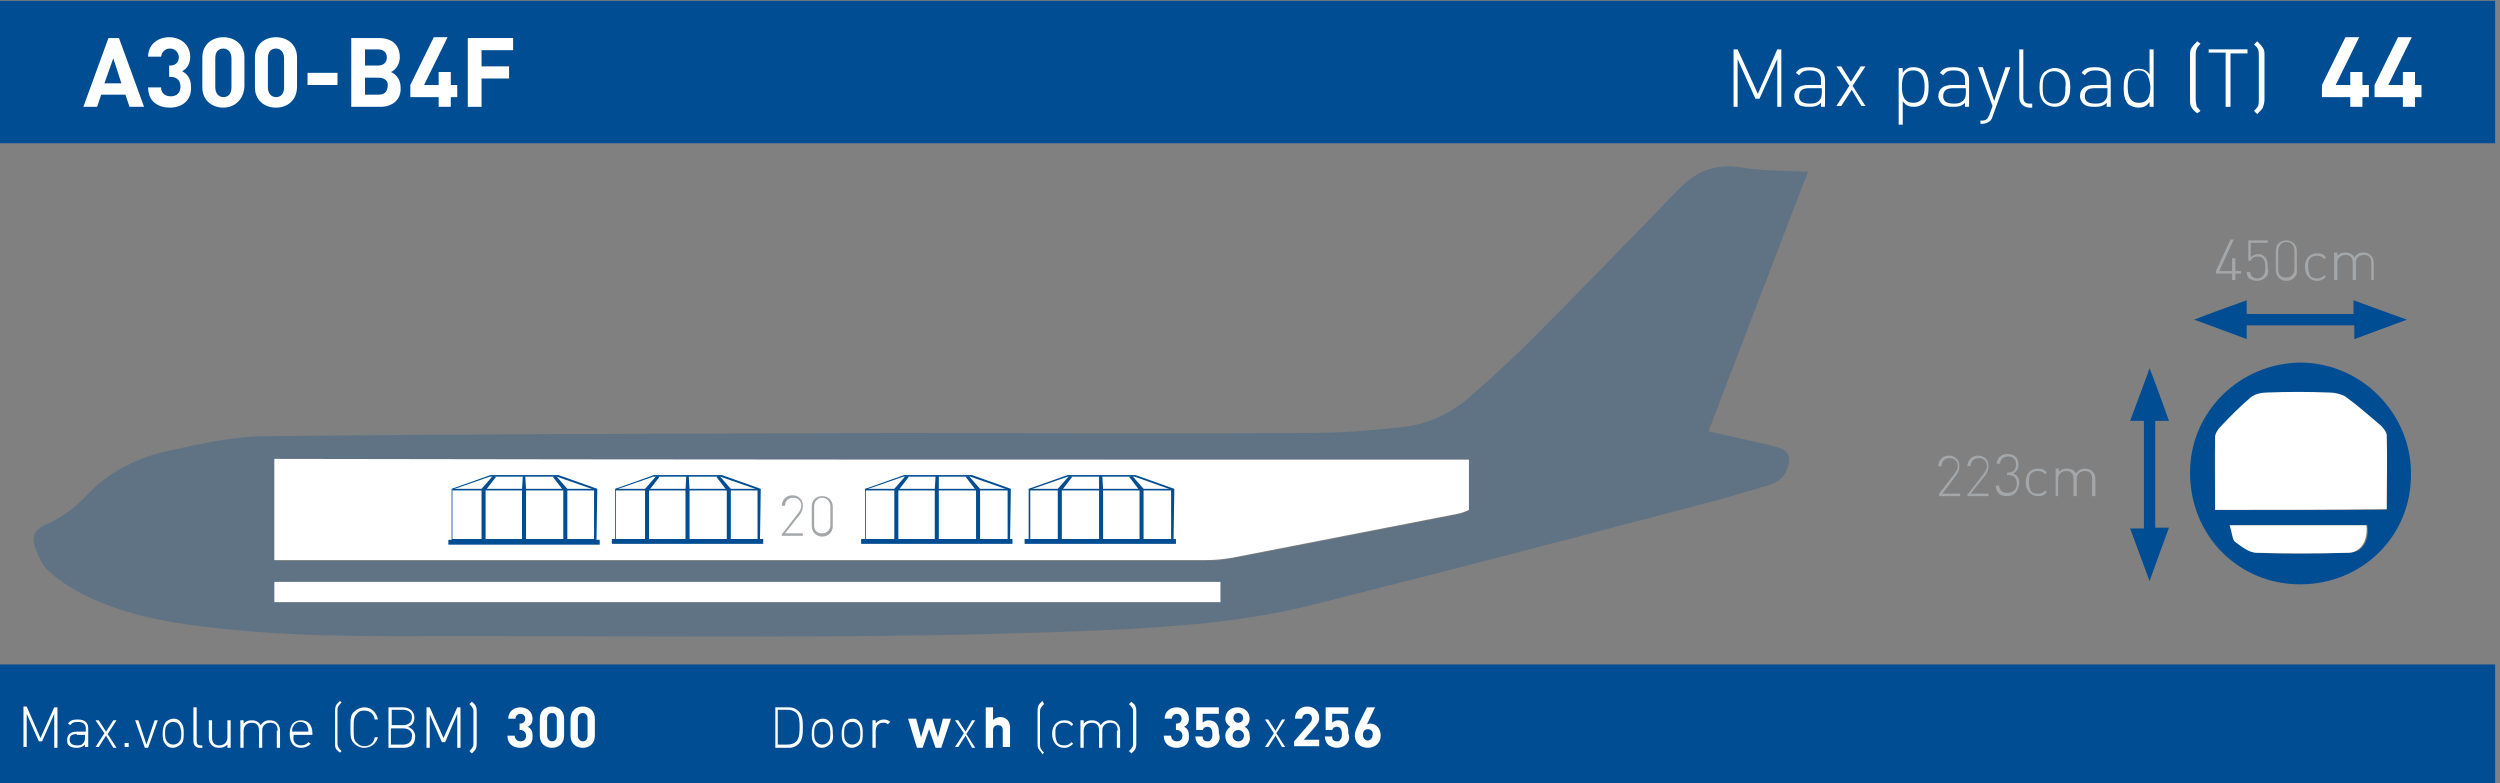 <?xml version="1.0" encoding="utf-8"?>
<!-- Generator: Adobe Illustrator 24.2.0, SVG Export Plug-In . SVG Version: 6.00 Build 0)  -->
<svg version="1.1" id="Capa_1" xmlns="http://www.w3.org/2000/svg" xmlns:xlink="http://www.w3.org/1999/xlink" x="0px" y="0px"
	 viewBox="0 0 308.9 96.8" style="enable-background:new 0 0 308.9 96.8;" xml:space="preserve">
<rect x="0" y="0" width="308.9" height="96.8" fill="#808080" stroke="none"/>
<style type="text/css">
	.st0{enable-background:new    ;}
	.st1{fill:#A4A7AA;}
	.st2{opacity:0.25;fill:#004D93;enable-background:new    ;}
	.st3{fill:#004D93;}
	.st4{fill:#FFFFFF;}
</style>
<g class="st0">
	<path class="st1" d="M276.2,34.6h-0.4v-0.8h-2v-0.3l1.8-3.9h0.4l-1.8,3.9h1.6v-1.6h0.4v1.6h0.7v0.3h-0.7V34.6z"/>
	<path class="st1" d="M279.9,34.3c-0.2,0.2-0.6,0.4-1,0.4c-0.4,0-0.7-0.1-1-0.3c-0.2-0.2-0.3-0.5-0.3-0.8h0.4
		c0.1,0.5,0.4,0.8,0.9,0.8c0.3,0,0.5-0.1,0.7-0.3c0.3-0.3,0.3-0.7,0.3-1.1c0-0.6-0.1-1.3-0.9-1.3c-0.5,0-0.8,0.2-0.9,0.5h-0.3v-2.5
		h2.4v0.3h-2.1v1.8c0.2-0.2,0.5-0.4,0.9-0.4c0.4,0,0.6,0.1,0.8,0.3c0.4,0.4,0.4,0.9,0.4,1.3C280.3,33.5,280.3,34,279.9,34.3z"/>
	<path class="st1" d="M282.5,34.7c-0.8,0-1.3-0.6-1.3-1.3v-2.4c0-0.8,0.5-1.3,1.3-1.3c0.8,0,1.3,0.6,1.3,1.3v2.4
		C283.9,34.1,283.3,34.7,282.5,34.7z M282.5,29.9c-0.6,0-1,0.5-1,1.1v2.3c0,0.6,0.3,1,1,1c0.6,0,1-0.5,1-1V31
		C283.5,30.4,283.2,29.9,282.5,29.9z"/>
	<path class="st1" d="M286.3,34.7c-0.9,0-1.5-0.7-1.5-1.7c0-1.1,0.6-1.7,1.5-1.7c0.5,0,0.8,0.1,1.1,0.5l-0.2,0.2
		c-0.3-0.3-0.5-0.4-0.9-0.4c-0.4,0-0.7,0.1-0.9,0.4c-0.2,0.2-0.2,0.5-0.2,1c0,0.5,0.1,0.7,0.2,1c0.2,0.3,0.5,0.4,0.9,0.4
		c0.4,0,0.6-0.1,0.9-0.4l0.2,0.2C287.1,34.5,286.8,34.7,286.3,34.7z"/>
	<path class="st1" d="M293,32.5c0-0.7-0.3-1-0.9-1c-0.6,0-1,0.4-1,0.9v2.2h-0.4v-2.1c0-0.7-0.3-1-0.9-1s-1,0.4-1,1v2.1h-0.4v-3.4
		h0.4v0.4c0.3-0.3,0.6-0.4,1-0.4c0.5,0,0.9,0.2,1.1,0.6c0.3-0.4,0.6-0.6,1.1-0.6c0.4,0,0.7,0.1,0.9,0.3c0.2,0.2,0.4,0.5,0.4,0.9v2.2
		H293V32.5z"/>
</g>
<g class="st0">
	<path class="st1" d="M239.6,61l2-2.6c0.2-0.3,0.3-0.5,0.3-0.8c0-0.6-0.4-1-1-1c-0.5,0-1,0.3-1,1h-0.4c0-0.7,0.5-1.3,1.3-1.3
		c0.8,0,1.3,0.5,1.3,1.3c0,0.4-0.1,0.6-0.3,1L240,61h2.2v0.3h-2.6V61z"/>
	<path class="st1" d="M243.2,61l2-2.6c0.2-0.3,0.3-0.5,0.3-0.8c0-0.6-0.4-1-1-1c-0.5,0-1,0.3-1,1h-0.4c0-0.7,0.5-1.3,1.3-1.3
		c0.8,0,1.3,0.5,1.3,1.3c0,0.4-0.1,0.6-0.3,1l-1.9,2.4h2.2v0.3h-2.6V61z"/>
	<path class="st1" d="M248,61.3c-0.8,0-1.4-0.4-1.4-1.3h0.4c0.1,0.7,0.5,0.9,1.1,0.9c0.6,0,1.1-0.4,1.1-1.1c0-0.7-0.3-1.1-1.1-1.1
		h-0.1v-0.3h0.1c0.7,0,1-0.4,1-1c0-0.7-0.4-1-1-1c-0.6,0-0.9,0.4-1,0.9h-0.4c0.1-0.8,0.6-1.2,1.4-1.2c0.8,0,1.3,0.5,1.3,1.3
		c0,0.5-0.2,0.9-0.7,1.1c0.6,0.2,0.8,0.6,0.8,1.2C249.4,60.8,248.8,61.3,248,61.3z"/>
	<path class="st1" d="M251.8,61.3c-0.9,0-1.5-0.7-1.5-1.7c0-1.1,0.6-1.7,1.5-1.7c0.5,0,0.8,0.1,1.1,0.5l-0.2,0.2
		c-0.3-0.3-0.5-0.4-0.9-0.4c-0.4,0-0.7,0.1-0.9,0.4c-0.2,0.2-0.2,0.5-0.2,1c0,0.5,0.1,0.7,0.2,1c0.2,0.3,0.5,0.4,0.9,0.4
		c0.4,0,0.6-0.1,0.9-0.4l0.2,0.2C252.6,61.2,252.3,61.3,251.8,61.3z"/>
	<path class="st1" d="M258.5,59.2c0-0.7-0.3-1-0.9-1c-0.6,0-1,0.4-1,0.9v2.2h-0.4v-2.1c0-0.7-0.3-1-0.9-1s-1,0.4-1,1v2.1H254v-3.4
		h0.4v0.4c0.3-0.3,0.6-0.4,1-0.4c0.5,0,0.9,0.2,1.1,0.6c0.3-0.4,0.6-0.6,1.1-0.6c0.4,0,0.7,0.1,0.9,0.3c0.2,0.2,0.4,0.5,0.4,0.9v2.2
		h-0.4V59.2z"/>
</g>
<path class="st2" d="M223.4,21.2c-4.2,10.9-8.2,21.4-12.3,32.1c1.7,0.4,3.3,0.7,4.9,1.1c1.2,0.3,2.5,0.5,3.7,0.9
	c1.3,0.4,1.6,1.1,1.2,2.4c-0.4,1.3-1.3,2-2.5,2.3c-2.7,0.8-5.4,1.6-8.1,2.3c-16,4.2-32,8.4-48,12.4c-8.7,2.2-17.6,2.8-26.6,3.2
	c-29,1.2-58,0.6-87.1,0.7c-7.9,0-15.8-0.2-23.7-1.2c-4.9-0.6-9.8-1.6-14.3-3.8c-1.6-0.8-3.1-1.7-4.4-2.9c-0.8-0.6-1.3-1.6-1.7-2.6
	c-0.7-1.8-0.4-2.6,1.4-3.4c2.1-0.9,3.7-2.3,5.3-4c2.5-2.5,5.8-4.1,9.2-4.9c4.1-0.9,8.3-1.9,12.5-1.9c25.6-0.3,51.2-0.3,76.8-0.4
	c17.4,0,34.7,0.1,52.1,0c3.7,0,7.5-0.3,11.2-0.7c3.4-0.3,6.5-1.8,9-4.1c2.5-2.2,4.9-4.4,7.2-6.7c6.1-6.1,12.1-12.3,18.1-18.5
	c2-2.1,4.2-3.2,7.2-2.9C217.5,21.1,220.3,21.1,223.4,21.2z M181.5,56.8c-49.3,0-98.4,0-147.6,0c0,4.2,0,8.2,0,12.5c1,0,1.8,0,2.6,0
	c37.5,0,75,0,112.5,0c1.1,0,2.2-0.1,3.3-0.3c9.3-1.8,18.5-3.6,27.7-5.4c0.5-0.1,1-0.4,1.5-0.5C181.5,60.9,181.5,58.9,181.5,56.8z"/>
<path class="st3" d="M284.2,72.2c-7.6,0-13.6-6-13.6-13.8c0-7.5,6.1-13.5,13.6-13.6c7.5,0,13.7,6.2,13.7,13.7
	C298,66.2,291.9,72.2,284.2,72.2z M273.7,63c7.2,0,14.1,0,21.2,0c0-3.1,0-6.1,0-9.1c0-0.4-0.4-0.9-0.7-1.2c-1.4-1.3-2.9-2.5-4.4-3.6
	c-0.5-0.4-1.3-0.5-2-0.5c-2.6-0.1-5.1-0.1-7.7,0c-0.7,0-1.5,0.2-2,0.6c-1.3,1.1-2.6,2.4-3.8,3.7c-0.3,0.3-0.6,0.8-0.6,1.2
	C273.6,56.9,273.7,59.9,273.7,63z M275.5,64.9c0.3,0.9,0.3,1.7,0.7,2c0.8,0.6,1.8,1.4,2.7,1.4c3.7,0.2,7.5,0.1,11.3,0
	c1.7,0,2.6-1.5,2.3-3.4C287,64.9,281.5,64.9,275.5,64.9z"/>
<path class="st4" d="M181.5,56.8c0,2.1,0,4.1,0,6.2c-0.4,0.2-0.9,0.4-1.5,0.5c-9.2,1.8-18.5,3.6-27.7,5.4c-1.1,0.2-2.2,0.3-3.3,0.3
	c-37.5,0-75,0-112.5,0c-0.8,0-1.6,0-2.6,0c0-4.2,0-8.2,0-12.5C83.1,56.8,132.3,56.8,181.5,56.8z"/>
<path class="st4" d="M273.7,63c0-3.1,0-6.1,0-9c0-0.4,0.3-0.9,0.6-1.2c1.2-1.3,2.4-2.5,3.8-3.7c0.5-0.4,1.3-0.6,2-0.6
	c2.6-0.1,5.1-0.1,7.7,0c0.7,0,1.5,0.2,2,0.5c1.5,1.1,3,2.4,4.4,3.6c0.3,0.3,0.7,0.8,0.7,1.2c0.1,3,0,6,0,9.1
	C287.8,63,280.9,63,273.7,63z"/>
<path class="st4" d="M275.5,64.9c6,0,11.5,0,16.9,0c0.2,1.9-0.7,3.4-2.3,3.4c-3.8,0.1-7.5,0.1-11.3,0c-0.9,0-1.9-0.8-2.7-1.4
	C275.8,66.5,275.8,65.8,275.5,64.9z"/>
<g>
	<rect x="-0.3" y="82.1" class="st3" width="308.6" height="14.8"/>
	<g class="st0">
		<path class="st4" d="M6.7,88.2l-1.5,3.4H4.8l-1.5-3.4v4.1H2.9v-5h0.4L5,91.2l1.7-3.8h0.4v5H6.7V88.2z"/>
		<path class="st4" d="M10.5,92c-0.3,0.3-0.6,0.4-1,0.4c-0.5,0-0.8-0.1-1-0.3c-0.2-0.2-0.2-0.4-0.2-0.7c0-0.6,0.4-1,1.2-1h1.1v-0.4
			c0-0.5-0.3-0.8-1-0.8c-0.5,0-0.7,0.1-0.9,0.4l-0.3-0.2c0.3-0.4,0.6-0.5,1.2-0.5c0.9,0,1.3,0.4,1.3,1.1v2.3h-0.4V92z M9.5,90.7
			c-0.6,0-0.9,0.2-0.9,0.7c0,0.4,0.3,0.7,0.9,0.7c0.3,0,0.6,0,0.8-0.3c0.1-0.1,0.2-0.3,0.2-0.6v-0.4H9.5z"/>
		<path class="st4" d="M13.1,90.9l-0.9,1.4h-0.4l1.1-1.7L11.8,89h0.4l0.9,1.4L14,89h0.4l-1.1,1.7l1.1,1.7H14L13.1,90.9z"/>
		<path class="st4" d="M15.4,91.8h0.5v0.5h-0.5V91.8z"/>
		<path class="st4" d="M17.9,92.4L16.7,89h0.4l1,3l1-3h0.4l-1.2,3.4H17.9z"/>
		<path class="st4" d="M22.3,92c-0.2,0.2-0.6,0.4-0.9,0.4c-0.4,0-0.7-0.1-0.9-0.4c-0.4-0.4-0.4-0.9-0.4-1.4c0-0.5,0.1-1,0.4-1.4
			c0.2-0.2,0.6-0.4,0.9-0.4c0.4,0,0.7,0.1,0.9,0.4c0.4,0.4,0.4,0.9,0.4,1.4C22.7,91.2,22.7,91.7,22.3,92z M22.1,89.5
			c-0.2-0.2-0.4-0.3-0.7-0.3c-0.3,0-0.5,0.1-0.7,0.3c-0.3,0.3-0.3,0.7-0.3,1.1c0,0.4,0,0.8,0.3,1.1c0.2,0.2,0.4,0.3,0.7,0.3
			c0.3,0,0.5-0.1,0.7-0.3c0.3-0.3,0.3-0.7,0.3-1.1C22.4,90.3,22.3,89.8,22.1,89.5z"/>
		<path class="st4" d="M23.9,91.5v-4.1h0.4v4.1c0,0.4,0.1,0.6,0.5,0.6H25v0.3h-0.3C24.1,92.4,23.9,92,23.9,91.5z"/>
		<path class="st4" d="M28.1,92c-0.3,0.3-0.6,0.4-1,0.4c-0.4,0-0.7-0.1-0.9-0.3c-0.2-0.2-0.4-0.5-0.4-0.9V89h0.4v2.1
			c0,0.7,0.3,1,0.9,1c0.6,0,1-0.4,1-1V89h0.4v3.4h-0.4V92z"/>
		<path class="st4" d="M34.3,90.3c0-0.7-0.3-1-0.9-1c-0.6,0-1,0.4-1,0.9v2.2H32v-2.1c0-0.7-0.3-1-0.9-1s-1,0.4-1,1v2.1h-0.4V89h0.4
			v0.4c0.3-0.3,0.6-0.4,1-0.4c0.5,0,0.9,0.2,1.1,0.6c0.3-0.4,0.6-0.6,1.1-0.6c0.4,0,0.7,0.1,0.9,0.3c0.2,0.2,0.4,0.5,0.4,0.9v2.2
			h-0.4V90.3z"/>
		<path class="st4" d="M37.2,92.1c0.4,0,0.6-0.1,0.9-0.4l0.3,0.2c-0.3,0.3-0.7,0.5-1.2,0.5c-0.9,0-1.4-0.6-1.4-1.7
			c0-1.1,0.5-1.7,1.4-1.7s1.4,0.6,1.4,1.6v0.2h-2.3C36.1,91.6,36.5,92.1,37.2,92.1z M38,89.8c-0.1-0.4-0.5-0.6-0.9-0.6
			s-0.7,0.2-0.9,0.6c-0.1,0.2-0.1,0.3-0.1,0.6h2C38.1,90.1,38.1,90,38,89.8z"/>
		<path class="st4" d="M41.5,92.5c-0.1-0.2-0.1-0.4-0.1-0.7v-3.9c0-0.2,0-0.4,0.1-0.7c0.1-0.2,0.2-0.3,0.5-0.6l0.2,0.2
			c-0.2,0.2-0.3,0.3-0.4,0.5c-0.1,0.1-0.1,0.3-0.1,0.6v3.8c0,0.2,0,0.4,0.1,0.6c0.1,0.2,0.2,0.3,0.4,0.5L42,93
			C41.8,92.8,41.6,92.7,41.5,92.5z"/>
		<path class="st4" d="M45,92.4c-0.5,0-0.9-0.2-1.2-0.5c-0.5-0.5-0.5-0.9-0.5-2c0-1.1,0-1.6,0.5-2c0.3-0.3,0.8-0.5,1.2-0.5
			c0.9,0,1.5,0.6,1.7,1.5h-0.4c-0.1-0.7-0.6-1.1-1.3-1.1c-0.4,0-0.7,0.1-0.9,0.4c-0.4,0.4-0.4,0.8-0.4,1.8s0,1.5,0.4,1.8
			c0.3,0.3,0.6,0.4,0.9,0.4c0.7,0,1.2-0.4,1.3-1.1h0.4C46.5,91.8,45.9,92.4,45,92.4z"/>
		<path class="st4" d="M49.9,92.4H48v-5h1.8c0.8,0,1.4,0.5,1.4,1.3c0,0.5-0.3,1-0.8,1.1c0.5,0.2,0.9,0.6,0.9,1.2
			C51.3,91.9,50.8,92.4,49.9,92.4z M49.8,87.7h-1.4v1.9h1.4c0.6,0,1.1-0.3,1.1-1C50.9,88,50.4,87.7,49.8,87.7z M49.8,90h-1.5v2h1.5
			c0.7,0,1.1-0.4,1.1-1C51,90.4,50.5,90,49.8,90z"/>
		<path class="st4" d="M56.5,88.2L55,91.7h-0.4l-1.5-3.4v4.1h-0.4v-5h0.4l1.7,3.8l1.7-3.8h0.4v5h-0.4V88.2z"/>
		<path class="st4" d="M58.8,92.5c-0.1,0.2-0.2,0.3-0.5,0.6l-0.3-0.3c0.2-0.2,0.3-0.3,0.4-0.5c0.1-0.1,0.1-0.3,0.1-0.5V88
			c0-0.2,0-0.4-0.1-0.5c-0.1-0.2-0.2-0.3-0.4-0.5l0.3-0.3c0.2,0.2,0.4,0.3,0.5,0.6c0.1,0.2,0.1,0.4,0.1,0.7v3.9
			C58.9,92,58.9,92.2,58.8,92.5z"/>
	</g>
	<g class="st0">
		<path class="st4" d="M64.3,92.4c-0.8,0-1.6-0.4-1.6-1.5h0.9c0,0.4,0.3,0.7,0.7,0.7c0.4,0,0.7-0.2,0.7-0.7c0-0.4-0.3-0.7-0.7-0.7
			h-0.1v-0.8h0.1c0.4,0,0.6-0.3,0.6-0.6c0-0.4-0.3-0.6-0.6-0.6c-0.3,0-0.6,0.2-0.6,0.6h-0.9c0-0.9,0.7-1.4,1.5-1.4
			c0.9,0,1.5,0.6,1.5,1.4c0,0.5-0.2,0.8-0.6,1c0.4,0.2,0.6,0.5,0.6,1.1C65.9,91.9,65.2,92.4,64.3,92.4z"/>
		<path class="st4" d="M68.2,92.4c-0.8,0-1.5-0.5-1.5-1.5v-2.1c0-1,0.7-1.5,1.5-1.5c0.8,0,1.5,0.5,1.5,1.5v2.1
			C69.7,91.9,69,92.4,68.2,92.4z M68.8,88.8c0-0.4-0.2-0.7-0.6-0.7c-0.4,0-0.6,0.3-0.6,0.7v2.1c0,0.4,0.3,0.7,0.6,0.7
			c0.4,0,0.6-0.3,0.6-0.7V88.8z"/>
		<path class="st4" d="M72,92.4c-0.8,0-1.5-0.5-1.5-1.5v-2.1c0-1,0.7-1.5,1.5-1.5c0.8,0,1.5,0.5,1.5,1.5v2.1
			C73.5,91.9,72.8,92.4,72,92.4z M72.6,88.8c0-0.4-0.2-0.7-0.6-0.7c-0.4,0-0.6,0.3-0.6,0.7v2.1c0,0.4,0.3,0.7,0.6,0.7
			c0.4,0,0.6-0.3,0.6-0.7V88.8z"/>
	</g>
	<g class="st0">
		<path class="st4" d="M98.7,91.9c-0.3,0.3-0.7,0.5-1.2,0.5h-1.7v-5h1.7c0.5,0,0.9,0.2,1.2,0.5c0.5,0.5,0.5,1.3,0.5,2
			C99.2,90.5,99.2,91.4,98.7,91.9z M98.4,88.1c-0.3-0.3-0.7-0.4-1.1-0.4h-1.2V92h1.2c0.4,0,0.8-0.1,1.1-0.4c0.4-0.4,0.4-1.3,0.4-1.8
			S98.8,88.5,98.4,88.1z"/>
		<path class="st4" d="M102.5,92c-0.2,0.2-0.6,0.4-0.9,0.4c-0.4,0-0.7-0.1-0.9-0.4c-0.4-0.4-0.4-0.9-0.4-1.4c0-0.5,0.1-1,0.4-1.4
			c0.2-0.2,0.6-0.4,0.9-0.4c0.4,0,0.7,0.1,0.9,0.4c0.4,0.4,0.4,0.9,0.4,1.4C103,91.2,102.9,91.7,102.5,92z M102.3,89.5
			c-0.2-0.2-0.4-0.3-0.7-0.3c-0.3,0-0.5,0.1-0.7,0.3c-0.3,0.3-0.3,0.7-0.3,1.1c0,0.4,0,0.8,0.3,1.1c0.2,0.2,0.4,0.3,0.7,0.3
			c0.3,0,0.5-0.1,0.7-0.3c0.3-0.3,0.3-0.7,0.3-1.1C102.6,90.3,102.6,89.8,102.3,89.5z"/>
		<path class="st4" d="M106.2,92c-0.2,0.2-0.6,0.4-0.9,0.4c-0.4,0-0.7-0.1-0.9-0.4c-0.4-0.4-0.4-0.9-0.4-1.4c0-0.5,0.1-1,0.4-1.4
			c0.2-0.2,0.6-0.4,0.9-0.4c0.4,0,0.7,0.1,0.9,0.4c0.4,0.4,0.4,0.9,0.4,1.4C106.6,91.2,106.6,91.7,106.2,92z M106,89.5
			c-0.2-0.2-0.4-0.3-0.7-0.3c-0.3,0-0.5,0.1-0.7,0.3c-0.3,0.3-0.3,0.7-0.3,1.1c0,0.4,0,0.8,0.3,1.1c0.2,0.2,0.4,0.3,0.7,0.3
			c0.3,0,0.5-0.1,0.7-0.3c0.3-0.3,0.3-0.7,0.3-1.1C106.3,90.3,106.3,89.8,106,89.5z"/>
		<path class="st4" d="M109.1,89.3c-0.6,0-0.9,0.5-0.9,1v2.1h-0.4V89h0.4v0.4c0.2-0.3,0.6-0.5,1-0.5c0.3,0,0.6,0.1,0.8,0.3l-0.3,0.3
			C109.5,89.3,109.4,89.3,109.1,89.3z"/>
	</g>
	<g class="st0">
		<path class="st4" d="M116.3,92.4h-0.7l-0.8-2.3l-0.8,2.3h-0.7l-1.1-3.6h1l0.6,2.3l0.7-2.3h0.7l0.7,2.3l0.6-2.3h1L116.3,92.4z"/>
	</g>
	<g class="st0">
		<path class="st4" d="M119.3,90.9l-0.9,1.4H118l1.1-1.7L118,89h0.4l0.9,1.4l0.8-1.4h0.4l-1.1,1.7l1.1,1.7h-0.4L119.3,90.9z"/>
	</g>
	<g class="st0">
		<path class="st4" d="M123.9,92.4v-2.2c0-0.5-0.3-0.6-0.6-0.6s-0.6,0.2-0.6,0.6v2.2h-0.9v-5h0.9V89c0.2-0.3,0.6-0.4,0.9-0.4
			c0.8,0,1.2,0.6,1.2,1.3v2.4H123.9z"/>
	</g>
	<g class="st0">
		<path class="st4" d="M128.3,92.5c-0.1-0.2-0.1-0.4-0.1-0.7v-3.9c0-0.2,0-0.4,0.1-0.7c0.1-0.2,0.2-0.3,0.5-0.6L129,87
			c-0.2,0.2-0.3,0.3-0.4,0.5c-0.1,0.1-0.1,0.3-0.1,0.6v3.8c0,0.2,0,0.4,0.1,0.6c0.1,0.2,0.2,0.3,0.4,0.5l-0.2,0.2
			C128.6,92.8,128.4,92.7,128.3,92.5z"/>
		<path class="st4" d="M131.5,92.4c-0.9,0-1.5-0.7-1.5-1.7c0-1.1,0.6-1.7,1.5-1.7c0.5,0,0.8,0.1,1.1,0.5l-0.2,0.2
			c-0.3-0.3-0.5-0.4-0.9-0.4c-0.4,0-0.7,0.1-0.9,0.4c-0.2,0.2-0.2,0.5-0.2,1c0,0.5,0.1,0.7,0.2,1c0.2,0.3,0.5,0.4,0.9,0.4
			c0.4,0,0.6-0.1,0.9-0.4l0.2,0.2C132.2,92.3,131.9,92.4,131.5,92.4z"/>
		<path class="st4" d="M138.1,90.3c0-0.7-0.3-1-0.9-1c-0.6,0-1,0.4-1,0.9v2.2h-0.4v-2.1c0-0.7-0.3-1-0.9-1s-1,0.4-1,1v2.1h-0.4V89
			h0.4v0.4c0.3-0.3,0.6-0.4,1-0.4c0.5,0,0.9,0.2,1.1,0.6c0.3-0.4,0.6-0.6,1.1-0.6c0.4,0,0.7,0.1,0.9,0.3c0.2,0.2,0.4,0.5,0.4,0.9
			v2.2h-0.4V90.3z"/>
		<path class="st4" d="M140.3,92.5c-0.1,0.2-0.2,0.3-0.5,0.6l-0.3-0.3c0.2-0.2,0.3-0.3,0.4-0.5c0.1-0.1,0.1-0.3,0.1-0.5V88
			c0-0.2,0-0.4-0.1-0.5c-0.1-0.2-0.2-0.3-0.4-0.5l0.3-0.3c0.2,0.2,0.4,0.3,0.5,0.6c0.1,0.2,0.1,0.4,0.1,0.7v3.9
			C140.4,92,140.4,92.2,140.3,92.5z"/>
	</g>
	<g class="st0">
		<path class="st4" d="M145.4,92.4c-0.8,0-1.6-0.4-1.6-1.5h0.9c0,0.4,0.3,0.7,0.7,0.7c0.4,0,0.7-0.2,0.7-0.7c0-0.4-0.3-0.7-0.7-0.7
			h-0.1v-0.8h0.1c0.4,0,0.6-0.3,0.6-0.6c0-0.4-0.3-0.6-0.6-0.6c-0.3,0-0.6,0.2-0.6,0.6h-0.9c0-0.9,0.7-1.4,1.5-1.4
			c0.9,0,1.5,0.6,1.5,1.4c0,0.5-0.2,0.8-0.6,1c0.4,0.2,0.6,0.5,0.6,1.1C147,91.9,146.3,92.4,145.4,92.4z"/>
		<path class="st4" d="M150.3,92c-0.2,0.2-0.6,0.4-1.1,0.4c-0.5,0-0.9-0.2-1.1-0.4c-0.3-0.3-0.4-0.7-0.4-1h0.9
			c0,0.4,0.2,0.6,0.6,0.6c0.2,0,0.3,0,0.4-0.2c0.2-0.2,0.2-0.4,0.2-0.7c0-0.6-0.2-0.9-0.6-0.9c-0.4,0-0.5,0.2-0.6,0.4h-0.8v-2.8h2.8
			v0.8h-2v1.1c0.1-0.1,0.4-0.3,0.7-0.3c0.4,0,0.7,0.1,0.9,0.3c0.4,0.4,0.4,0.9,0.4,1.3C150.8,91.2,150.7,91.6,150.3,92z"/>
		<path class="st4" d="M153,92.4c-0.9,0-1.6-0.5-1.6-1.5c0-0.6,0.4-0.9,0.6-1.1c-0.3-0.2-0.6-0.5-0.6-1c0-0.9,0.7-1.4,1.5-1.4
			c0.8,0,1.5,0.5,1.5,1.4c0,0.5-0.3,0.9-0.6,1c0.3,0.2,0.6,0.5,0.6,1.1C154.6,91.9,153.9,92.4,153,92.4z M153,90.2
			c-0.4,0-0.7,0.3-0.7,0.7c0,0.4,0.3,0.7,0.7,0.7c0.4,0,0.7-0.3,0.7-0.7C153.7,90.5,153.4,90.2,153,90.2z M153,88.1
			c-0.4,0-0.6,0.3-0.6,0.6c0,0.4,0.3,0.6,0.6,0.6c0.4,0,0.6-0.3,0.6-0.6C153.6,88.4,153.4,88.1,153,88.1z"/>
	</g>
	<g class="st0">
		<path class="st4" d="M157.6,90.9l-0.9,1.4h-0.4l1.1-1.7l-1.1-1.7h0.4l0.9,1.4l0.8-1.4h0.4l-1.1,1.7l1.1,1.7h-0.4L157.6,90.9z"/>
	</g>
	<g class="st0">
		<path class="st4" d="M159.9,92.4v-0.8l1.9-2.2c0.2-0.2,0.3-0.4,0.3-0.6c0-0.4-0.2-0.6-0.6-0.6c-0.3,0-0.6,0.2-0.6,0.6h-0.9
			c0-0.9,0.7-1.5,1.5-1.5c0.9,0,1.5,0.6,1.5,1.4c0,0.5-0.2,0.7-0.5,1.1l-1.4,1.6h1.9v0.8H159.9z"/>
		<path class="st4" d="M166.3,92c-0.2,0.2-0.6,0.4-1.1,0.4c-0.5,0-0.9-0.2-1.1-0.4c-0.3-0.3-0.4-0.7-0.4-1h0.9
			c0,0.4,0.2,0.6,0.6,0.6c0.2,0,0.3,0,0.4-0.2c0.2-0.2,0.2-0.4,0.2-0.7c0-0.6-0.2-0.9-0.6-0.9c-0.4,0-0.5,0.2-0.6,0.4h-0.8v-2.8h2.8
			v0.8h-2v1.1c0.1-0.1,0.4-0.3,0.7-0.3c0.4,0,0.7,0.1,0.9,0.3c0.4,0.4,0.4,0.9,0.4,1.3C166.8,91.2,166.7,91.6,166.3,92z"/>
		<path class="st4" d="M169,92.4c-0.9,0-1.6-0.6-1.6-1.5c0-0.5,0.2-0.9,0.4-1.3l1.1-2.2h1l-1,2.1c0.1,0,0.3-0.1,0.4-0.1
			c0.7,0,1.3,0.6,1.3,1.5C170.6,91.8,169.9,92.4,169,92.4z M169,90.1c-0.4,0-0.6,0.3-0.6,0.7s0.3,0.7,0.6,0.7s0.6-0.3,0.6-0.7
			C169.7,90.4,169.4,90.1,169,90.1z"/>
	</g>
</g>
<g>
	<rect x="-0.3" y="0.1" class="st3" width="308.6" height="17.6"/>
	<g>
		<g class="st0">
			<path class="st4" d="M16,13.2l-0.5-1.5h-3l-0.5,1.5h-1.7l3.1-8.5h1.3l3.1,8.5H16z M14,7.2l-1.1,3.1H15L14,7.2z"/>
			<path class="st4" d="M21,13.3c-1.4,0-2.7-0.7-2.7-2.5h1.6c0,0.8,0.6,1.1,1.2,1.1c0.7,0,1.2-0.4,1.2-1.2c0-0.7-0.4-1.2-1.2-1.2
				h-0.2V8.1H21c0.8,0,1.1-0.5,1.1-1.1C22,6.4,21.6,6,21,6c-0.6,0-1,0.4-1.1,1h-1.6c0-1.5,1.2-2.4,2.6-2.4c1.5,0,2.6,1,2.6,2.4
				c0,0.9-0.4,1.5-1,1.8c0.6,0.3,1.1,0.9,1.1,1.9C23.7,12.4,22.5,13.3,21,13.3z"/>
			<path class="st4" d="M27.6,13.3c-1.4,0-2.6-0.9-2.6-2.5V7.1c0-1.6,1.2-2.5,2.6-2.5s2.6,0.9,2.6,2.5v3.6
				C30.1,12.4,28.9,13.3,27.6,13.3z M28.6,7.2c0-0.7-0.4-1.2-1-1.2s-1,0.4-1,1.2v3.6c0,0.7,0.4,1.2,1,1.2s1-0.4,1-1.2V7.2z"/>
			<path class="st4" d="M34.1,13.3c-1.4,0-2.6-0.9-2.6-2.5V7.1c0-1.6,1.2-2.5,2.6-2.5s2.6,0.9,2.6,2.5v3.6
				C36.7,12.4,35.5,13.3,34.1,13.3z M35.1,7.2c0-0.7-0.4-1.2-1-1.2s-1,0.4-1,1.2v3.6c0,0.7,0.4,1.2,1,1.2s1-0.4,1-1.2V7.2z"/>
			<path class="st4" d="M38,10.5V9h3.7v1.5H38z"/>
			<path class="st4" d="M47,13.2h-3.6V4.7h3.4c1.7,0,2.6,0.9,2.6,2.4c0,0.9-0.6,1.6-1.1,1.8c0.5,0.2,1.2,0.8,1.2,1.9
				C49.6,12.3,48.5,13.2,47,13.2z M46.7,6.1h-1.6v2h1.6c0.7,0,1.1-0.4,1.1-1C47.8,6.5,47.4,6.1,46.7,6.1z M46.8,9.6h-1.7v2.1h1.7
				c0.8,0,1.1-0.5,1.1-1.1C48,10.1,47.6,9.6,46.8,9.6z"/>
			<path class="st4" d="M55.7,12v1.2h-1.5V12h-3.5v-1.5l2.9-5.9h1.7l-2.9,5.9h1.8V8.9h1.5v1.6h0.8V12H55.7z"/>
			<path class="st4" d="M59.5,6.1v2.1h3.4v1.5h-3.4v3.5h-1.7V4.7h5.6v1.5H59.5z"/>
		</g>
		<g class="st0">
			<path class="st4" d="M219.6,7.3l-2.2,4.9h-0.5l-2.2-4.9v5.9h-0.5V6.1h0.5l2.5,5.5l2.4-5.5h0.5v7.1h-0.5V7.3z"/>
			<path class="st4" d="M225,12.7c-0.4,0.4-0.8,0.5-1.5,0.5c-0.7,0-1.1-0.1-1.4-0.4c-0.2-0.2-0.4-0.6-0.4-0.9c0-0.9,0.6-1.4,1.7-1.4
				h1.6V9.9c0-0.8-0.4-1.2-1.4-1.2c-0.7,0-1,0.2-1.3,0.6L221.9,9c0.4-0.6,0.9-0.7,1.7-0.7c1.3,0,1.9,0.6,1.9,1.6v3.3H225V12.7z
				 M223.5,10.9c-0.8,0-1.2,0.3-1.2,1c0,0.6,0.4,0.9,1.3,0.9c0.4,0,0.8,0,1.2-0.4c0.2-0.2,0.3-0.5,0.3-0.9v-0.6H223.5z"/>
			<path class="st4" d="M228.8,11.1l-1.3,2h-0.6l1.6-2.5l-1.6-2.4h0.6l1.2,1.9l1.2-1.9h0.6l-1.6,2.4l1.6,2.5H230L228.8,11.1z"/>
			<path class="st4" d="M237.7,12.8c-0.3,0.2-0.7,0.4-1.2,0.4c-0.5,0-1-0.1-1.4-0.7v2.9h-0.5V8.4h0.5V9c0.4-0.6,0.9-0.7,1.4-0.7
				c0.5,0,0.9,0.2,1.2,0.4c0.5,0.5,0.6,1.3,0.6,2C238.3,11.5,238.2,12.3,237.7,12.8z M236.4,8.7c-1.2,0-1.4,1-1.4,2c0,1,0.2,2,1.4,2
				s1.4-1,1.4-2C237.8,9.8,237.6,8.7,236.4,8.7z"/>
			<path class="st4" d="M242.8,12.7c-0.4,0.4-0.8,0.5-1.5,0.5c-0.7,0-1.1-0.1-1.4-0.4c-0.2-0.2-0.4-0.6-0.4-0.9
				c0-0.9,0.6-1.4,1.7-1.4h1.6V9.9c0-0.8-0.4-1.2-1.4-1.2c-0.7,0-1,0.2-1.3,0.6L239.7,9c0.4-0.6,0.9-0.7,1.7-0.7
				c1.3,0,1.9,0.6,1.9,1.6v3.3h-0.5V12.7z M241.3,10.9c-0.8,0-1.2,0.3-1.2,1c0,0.6,0.4,0.9,1.3,0.9c0.4,0,0.8,0,1.2-0.4
				c0.2-0.2,0.3-0.5,0.3-0.9v-0.6H241.3z"/>
			<path class="st4" d="M245.8,15c-0.2,0.2-0.6,0.3-0.9,0.3h-0.2v-0.4h0.2c0.5,0,0.7-0.2,0.9-0.7l0.4-1.1l-1.8-4.8h0.6l1.4,4.2
				l1.4-4.2h0.6l-2.2,6.1C246.1,14.7,246,14.9,245.8,15z"/>
			<path class="st4" d="M249.5,11.9V6.1h0.5v5.9c0,0.5,0.2,0.8,0.7,0.8h0.4v0.5h-0.4C249.9,13.2,249.5,12.7,249.5,11.9z"/>
			<path class="st4" d="M255.2,12.7c-0.3,0.3-0.8,0.5-1.3,0.5c-0.5,0-1-0.2-1.3-0.5c-0.5-0.5-0.6-1.2-0.6-1.9c0-0.7,0.1-1.4,0.6-1.9
				c0.4-0.3,0.8-0.5,1.3-0.5c0.5,0,1,0.2,1.3,0.5c0.5,0.5,0.6,1.2,0.6,1.9C255.8,11.5,255.7,12.2,255.2,12.7z M254.8,9.2
				c-0.3-0.3-0.6-0.4-1-0.4c-0.4,0-0.7,0.1-1,0.4c-0.4,0.4-0.4,1-0.4,1.6c0,0.6,0,1.2,0.4,1.6c0.3,0.3,0.6,0.4,1,0.4
				c0.4,0,0.7-0.1,1-0.4c0.4-0.4,0.4-1,0.4-1.6C255.3,10.2,255.2,9.6,254.8,9.2z"/>
			<path class="st4" d="M260.3,12.7c-0.4,0.4-0.8,0.5-1.5,0.5c-0.7,0-1.1-0.1-1.4-0.4c-0.2-0.2-0.4-0.6-0.4-0.9
				c0-0.9,0.6-1.4,1.7-1.4h1.6V9.9c0-0.8-0.4-1.2-1.4-1.2c-0.7,0-1,0.2-1.3,0.6L257.2,9c0.4-0.6,0.9-0.7,1.7-0.7
				c1.3,0,1.9,0.6,1.9,1.6v3.3h-0.5V12.7z M258.8,10.9c-0.8,0-1.2,0.3-1.2,1c0,0.6,0.4,0.9,1.3,0.9c0.4,0,0.8,0,1.2-0.4
				c0.2-0.2,0.3-0.5,0.3-0.9v-0.6H258.8z"/>
			<path class="st4" d="M265.6,12.6c-0.4,0.6-0.9,0.7-1.4,0.7c-0.5,0-0.9-0.2-1.2-0.4c-0.5-0.5-0.6-1.3-0.6-2c0-0.8,0.1-1.6,0.6-2
				c0.3-0.2,0.7-0.4,1.2-0.4c0.5,0,1,0.1,1.4,0.7V6.1h0.5v7.1h-0.5V12.6z M264.3,8.7c-1.2,0-1.4,1-1.4,2c0,1,0.2,2,1.4,2
				s1.4-1,1.4-2C265.6,9.8,265.4,8.7,264.3,8.7z"/>
			<path class="st4" d="M270.8,13.3c-0.2-0.3-0.2-0.6-0.2-0.9V6.8c0-0.3,0-0.6,0.2-0.9c0.2-0.3,0.4-0.5,0.7-0.8l0.4,0.3
				c-0.2,0.2-0.4,0.4-0.5,0.7c-0.1,0.2-0.1,0.5-0.1,0.8v5.4c0,0.3,0.1,0.6,0.1,0.8c0.1,0.2,0.3,0.4,0.5,0.6l-0.4,0.3
				C271.2,13.8,271,13.6,270.8,13.3z"/>
			<path class="st4" d="M275.5,13.2h-0.5V6.5h-2.1V6.1h4.8v0.5h-2.1V13.2z"/>
			<path class="st4" d="M279.6,13.3c-0.2,0.3-0.4,0.5-0.7,0.8l-0.4-0.4c0.2-0.2,0.4-0.4,0.5-0.6c0.1-0.2,0.1-0.5,0.1-0.8V6.9
				c0-0.3,0-0.6-0.1-0.8c-0.1-0.3-0.3-0.4-0.5-0.6l0.4-0.4c0.3,0.3,0.5,0.5,0.7,0.8c0.2,0.3,0.2,0.6,0.2,0.9v5.5
				C279.8,12.7,279.7,13,279.6,13.3z"/>
		</g>
		<g class="st0">
			<path class="st4" d="M291.9,12v1.2h-1.5V12h-3.5v-1.5l2.9-5.9h1.7l-2.9,5.9h1.8V8.9h1.5v1.6h0.8V12H291.9z"/>
			<path class="st4" d="M298.4,12v1.2h-1.5V12h-3.5v-1.5l2.9-5.9h1.7l-2.9,5.9h1.8V8.9h1.5v1.6h0.8V12H298.4z"/>
		</g>
	</g>
</g>
<rect x="33.9" y="71.9" class="st4" width="116.9" height="2.5"/>
<g>
	<path class="st3" d="M290.9,40.2v1.7c2.2-0.8,4.6-1.7,6.5-2.4c-2-0.7-4.4-1.6-6.6-2.4v1.7c-4.1,0-8,0-12,0c-0.4,0-0.8,0-1.2,0v-1.7
		c-2.2,0.8-4.5,1.6-6.5,2.4c2,0.7,4.3,1.6,6.5,2.4v-1.7c0.3,0,0.7,0,1,0c3.7,0,7.3,0,10.9,0C290,40.2,290.4,40.2,290.9,40.2z"/>
	<path class="st3" d="M264.9,65.3h-1.7c0.8,2.2,1.7,4.6,2.4,6.5c0.7-2,1.6-4.4,2.4-6.6h-1.7c0-4.1,0-8,0-12c0-0.4,0-0.8,0-1.2h1.7
		c-0.8-2.2-1.6-4.5-2.4-6.5c-0.7,2-1.6,4.3-2.4,6.5h1.7c0,0.3,0,0.7,0,1c0,3.7,0,7.3,0,10.9C264.9,64.4,264.9,64.8,264.9,65.3z"/>
</g>
<g>
	<g>
		<g>
			<g>
				<path class="st3" d="M73.7,66.9H55.8v-6.5l4.8-1.7H69l4.8,1.7L73.7,66.9L73.7,66.9z M56,66.6h17.4v-6.1l-4.6-1.6h-8.3l-4.6,1.6
					v6.1H56z"/>
			</g>
			<g>
				<rect x="55.9" y="60.4" class="st3" width="17.7" height="0.2"/>
			</g>
			<g>
				<polygon class="st3" points="70.1,66.9 69.6,66.9 69.6,60.6 68.3,58.9 68.7,58.8 70.1,60.4 				"/>
			</g>
			<g>
				<polygon class="st3" points="59.5,66.9 60,66.9 60,60.6 61.3,58.9 60.9,58.8 59.5,60.4 				"/>
			</g>
			<g>
				<polygon class="st3" points="65,60.5 64.5,60.5 64.6,58.8 64.9,58.8 				"/>
			</g>
			<g>
				<rect x="64.5" y="60.5" class="st3" width="0.5" height="6.5"/>
			</g>
			<g>
				<rect x="55.4" y="66.7" class="st3" width="18.7" height="0.6"/>
			</g>
		</g>
		<g>
			<g>
				<path class="st3" d="M93.9,66.9H76v-6.5l4.8-1.7h8.4l4.8,1.7L93.9,66.9L93.9,66.9z M76.2,66.6h17.4v-6.1L89,58.9h-8.3l-4.6,1.6
					v6.1H76.2z"/>
			</g>
			<g>
				<rect x="76.1" y="60.4" class="st3" width="17.7" height="0.2"/>
			</g>
			<g>
				<polygon class="st3" points="90.3,66.9 89.8,66.9 89.8,60.6 88.5,58.9 88.9,58.8 90.3,60.4 				"/>
			</g>
			<g>
				<polygon class="st3" points="79.7,66.9 80.2,66.9 80.2,60.6 81.5,58.9 81.1,58.8 79.7,60.4 				"/>
			</g>
			<g>
				<polygon class="st3" points="85.2,60.5 84.7,60.5 84.8,58.8 85.1,58.8 				"/>
			</g>
			<g>
				<rect x="84.7" y="60.5" class="st3" width="0.5" height="6.5"/>
			</g>
			<g>
				<rect x="75.6" y="66.6" class="st3" width="18.7" height="0.6"/>
			</g>
		</g>
		<g>
			<g>
				<path class="st3" d="M124.8,66.9h-17.9v-6.5l4.8-1.7h8.4l4.8,1.7L124.8,66.9L124.8,66.9z M107.1,66.6h17.4v-6.1l-4.6-1.6h-8.3
					l-4.6,1.6v6.1H107.1z"/>
			</g>
			<g>
				<rect x="106.9" y="60.4" class="st3" width="17.7" height="0.2"/>
			</g>
			<g>
				<polygon class="st3" points="121.1,66.9 120.6,66.9 120.6,60.6 119.3,58.9 119.7,58.8 121.1,60.4 				"/>
			</g>
			<g>
				<polygon class="st3" points="110.5,66.9 111,66.9 111,60.6 112.3,58.9 111.9,58.8 110.5,60.4 				"/>
			</g>
			<g>
				<polygon class="st3" points="116,60.5 115.5,60.5 115.6,58.8 116,58.8 				"/>
			</g>
			<g>
				<rect x="115.5" y="60.5" class="st3" width="0.5" height="6.5"/>
			</g>
			<g>
				<rect x="106.4" y="66.6" class="st3" width="18.7" height="0.6"/>
			</g>
		</g>
		<g>
			<g>
				<path class="st3" d="M145,66.9h-17.9v-6.5l4.8-1.7h8.4l4.8,1.7L145,66.9L145,66.9z M127.3,66.6h17.4v-6.1l-4.5-1.6h-8.3
					l-4.6,1.6L127.3,66.6L127.3,66.6z"/>
			</g>
			<g>
				<rect x="127.2" y="60.4" class="st3" width="17.7" height="0.2"/>
			</g>
			<g>
				<polygon class="st3" points="141.3,66.9 140.8,66.9 140.8,60.6 139.5,58.9 139.9,58.8 141.3,60.4 				"/>
			</g>
			<g>
				<polygon class="st3" points="130.7,66.9 131.2,66.9 131.2,60.6 132.5,58.9 132.1,58.8 130.7,60.4 				"/>
			</g>
			<g>
				<polygon class="st3" points="136.3,60.5 135.8,60.5 135.8,58.8 136.2,58.8 				"/>
			</g>
			<g>
				<rect x="135.8" y="60.5" class="st3" width="0.5" height="6.5"/>
			</g>
			<g>
				<rect x="126.6" y="66.6" class="st3" width="18.7" height="0.6"/>
			</g>
		</g>
	</g>
	<g class="st0">
		<path class="st1" d="M96.7,65.9l2-2.6c0.2-0.3,0.3-0.5,0.3-0.8c0-0.6-0.4-1-1-1c-0.5,0-1,0.3-1,1h-0.4c0-0.7,0.5-1.3,1.3-1.3
			c0.8,0,1.3,0.5,1.3,1.3c0,0.4-0.1,0.6-0.3,1l-1.9,2.4h2.2v0.3h-2.6V65.9z"/>
		<path class="st1" d="M101.6,66.3c-0.8,0-1.3-0.6-1.3-1.3v-2.4c0-0.8,0.5-1.3,1.3-1.3c0.8,0,1.3,0.6,1.3,1.3V65
			C102.9,65.7,102.4,66.3,101.6,66.3z M101.6,61.5c-0.6,0-1,0.5-1,1.1v2.3c0,0.6,0.3,1,1,1c0.6,0,1-0.5,1-1v-2.3
			C102.6,62,102.2,61.5,101.6,61.5z"/>
	</g>
</g>
</svg>
